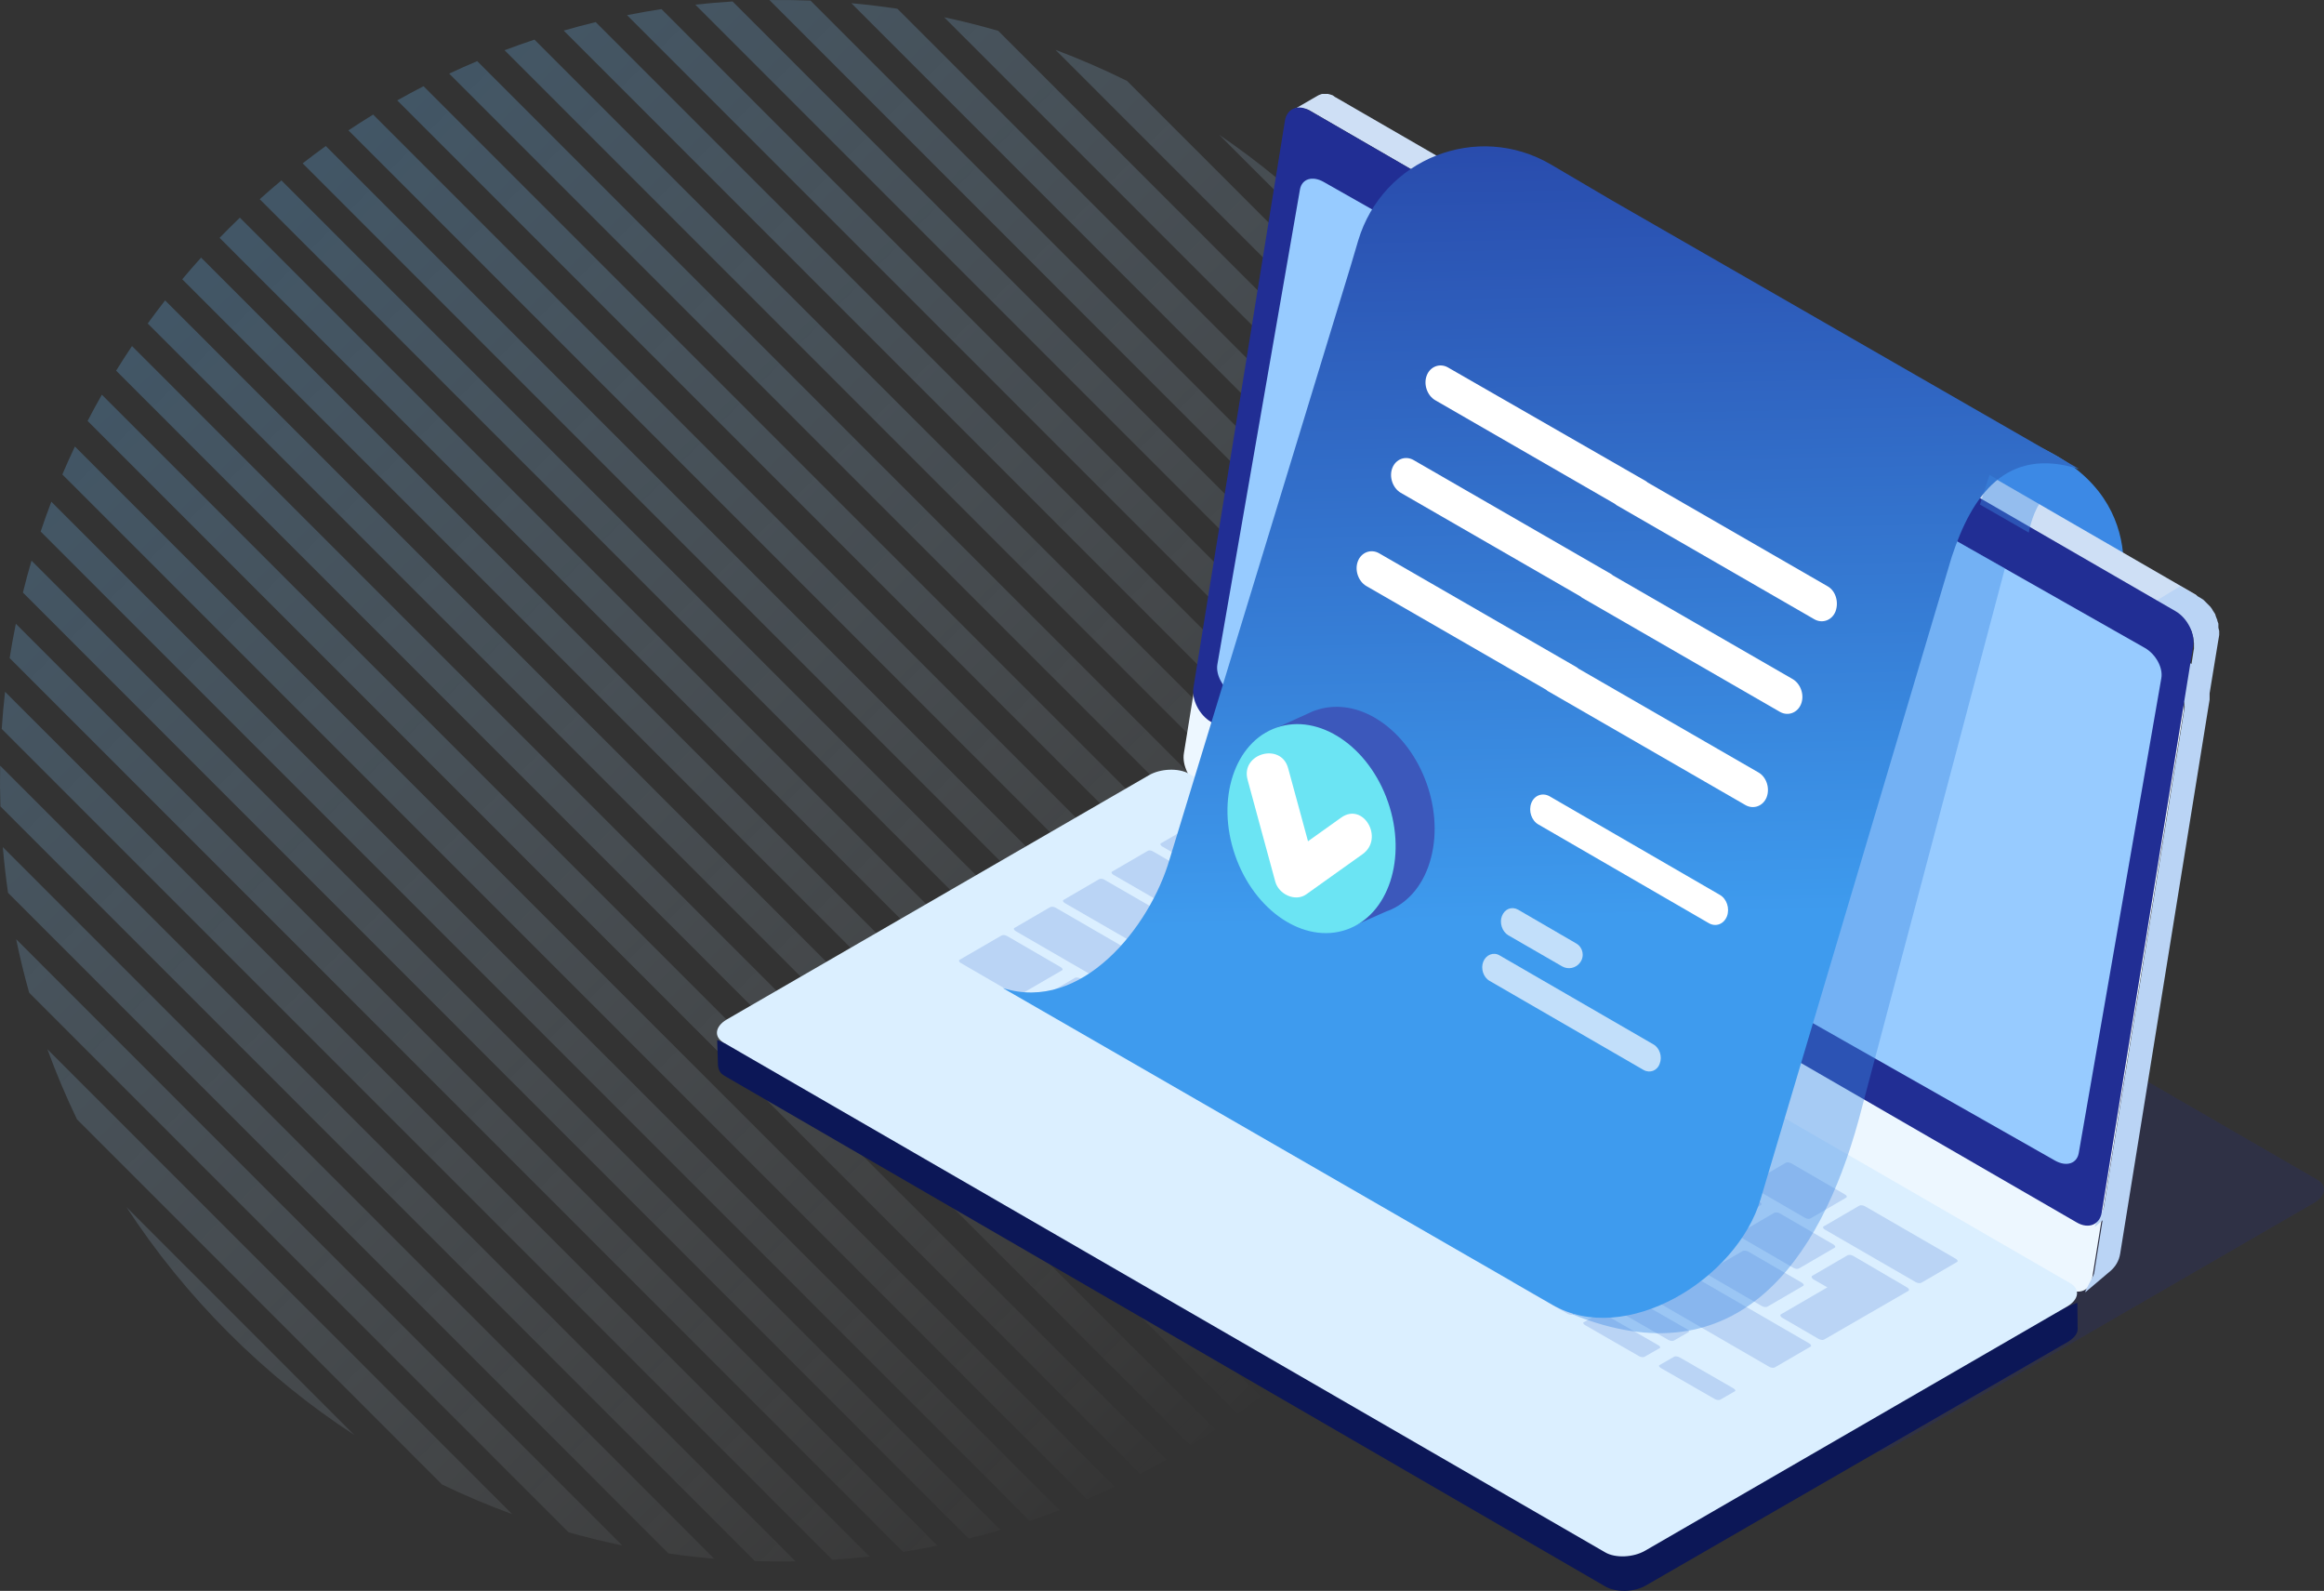 <svg width="396" height="271" viewBox="0 0 396 271" fill="none" xmlns="http://www.w3.org/2000/svg">
<rect x="0" y="0" width="396" height="271" fill="#333333" stroke="none"/>
<g opacity="0.3">
<path d="M21.549 205.628C26.498 213.206 32.3 220.391 38.955 227.045C45.609 233.7 52.794 239.502 60.372 244.451L21.549 205.628Z" fill="url(#paint0_linear)"/>
<path d="M75.327 252.885L13.115 190.673C11.233 186.762 9.554 182.778 8.077 178.736L87.264 257.923C83.222 256.446 79.238 254.767 75.327 252.885Z" fill="url(#paint1_linear)"/>
<path d="M96.891 261.029C99.908 261.877 102.949 262.617 106.009 263.248L2.752 159.991C3.383 163.051 4.123 166.092 4.971 169.109L96.891 261.029Z" fill="url(#paint2_linear)"/>
<path d="M1.369 152.087L113.913 264.631C116.502 265.005 119.1 265.302 121.703 265.522L0.478 144.297C0.698 146.9 0.995 149.498 1.369 152.087Z" fill="url(#paint3_linear)"/>
<path d="M0.071 137.369L128.631 265.929C130.945 266.004 133.261 266.02 135.576 265.975L0.025 130.424C-0.02 132.739 -0.004 135.055 0.071 137.369Z" fill="url(#paint4_linear)"/>
<path d="M0.292 124.17L141.83 265.708C143.943 265.569 146.054 265.379 148.159 265.138L0.862 117.841C0.621 119.946 0.431 122.057 0.292 124.17Z" fill="url(#paint5_linear)"/>
<path d="M1.643 112.101L153.899 264.357C155.852 264.048 157.8 263.695 159.74 263.299L2.701 106.26C2.304 108.2 1.952 110.148 1.643 112.101Z" fill="url(#paint6_linear)"/>
<path d="M3.902 100.94L165.06 262.098C166.879 261.649 168.691 261.16 170.493 260.632L5.368 95.507C4.84 97.309 4.351 99.121 3.902 100.94Z" fill="url(#paint7_linear)"/>
<path d="M6.927 90.545L175.455 259.073C177.157 258.501 178.85 257.894 180.533 257.252L8.748 85.467C8.106 87.15 7.499 88.843 6.927 90.545Z" fill="url(#paint8_linear)"/>
<path d="M10.624 80.822L185.178 255.376C186.775 254.695 188.362 253.982 189.937 253.236L12.764 76.063C12.018 77.638 11.305 79.225 10.624 80.822Z" fill="url(#paint9_linear)"/>
<path d="M14.927 71.704L194.296 251.073C195.797 250.294 197.286 249.483 198.763 248.642L17.358 67.237C16.517 68.714 15.706 70.203 14.927 71.704Z" fill="url(#paint10_linear)"/>
<path d="M19.787 63.145L202.855 246.213C204.267 245.341 205.665 244.439 207.05 243.509L22.491 58.95C21.561 60.335 20.659 61.733 19.787 63.145Z" fill="url(#paint11_linear)"/>
<path d="M25.171 55.108L210.891 240.829C212.217 239.869 213.53 238.881 214.827 237.866L28.134 51.173C27.119 52.47 26.131 53.783 25.171 55.108Z" fill="url(#paint12_linear)"/>
<path d="M31.053 47.571L218.429 234.947C219.672 233.902 220.901 232.831 222.115 231.734L34.266 43.885C33.169 45.099 32.098 46.328 31.053 47.571Z" fill="url(#paint13_linear)"/>
<path d="M37.418 40.516L225.484 228.582C226.007 228.075 226.528 227.563 227.045 227.045C227.68 226.41 228.307 225.77 228.927 225.126L40.874 37.073C40.23 37.693 39.59 38.32 38.955 38.955C38.438 39.472 37.925 39.993 37.418 40.516Z" fill="url(#paint14_linear)"/>
<path d="M44.255 33.933L232.067 221.745C233.16 220.527 234.227 219.294 235.267 218.046L47.954 30.733C46.706 31.773 45.473 32.84 44.255 33.933Z" fill="url(#paint15_linear)"/>
<path d="M51.568 27.826L238.174 214.432C239.185 213.13 240.168 211.813 241.124 210.483L55.517 24.876C54.187 25.832 52.87 26.815 51.568 27.826Z" fill="url(#paint16_linear)"/>
<path d="M59.371 22.209L243.791 206.629C244.717 205.239 245.613 203.836 246.481 202.42L63.58 19.519C62.164 20.387 60.761 21.283 59.371 22.209Z" fill="url(#paint17_linear)"/>
<path d="M67.686 17.103L248.897 198.314C249.733 196.833 250.538 195.338 251.313 193.832L72.168 14.687C70.662 15.462 69.167 16.267 67.686 17.103Z" fill="url(#paint18_linear)"/>
<path d="M76.541 12.539L253.462 189.459C254.202 187.879 254.91 186.287 255.585 184.684L81.316 10.415C79.713 11.09 78.121 11.798 76.541 12.539Z" fill="url(#paint19_linear)"/>
<path d="M85.977 8.555L257.445 180.023C258.082 178.334 258.683 176.636 259.249 174.928L91.072 6.751C89.364 7.317 87.665 7.918 85.977 8.555Z" fill="url(#paint20_linear)"/>
<path d="M96.052 5.21L260.79 169.948C261.312 168.139 261.794 166.321 262.237 164.496L101.504 3.763C99.679 4.206 97.861 4.688 96.052 5.21Z" fill="url(#paint21_linear)"/>
<path d="M106.845 2.583L263.417 159.155C263.806 157.207 264.151 155.252 264.452 153.291L112.709 1.548C110.748 1.849 108.793 2.194 106.845 2.583Z" fill="url(#paint22_linear)"/>
<path d="M118.473 0.791L265.209 147.527C265.44 145.411 265.621 143.292 265.75 141.169L124.831 0.25C122.708 0.379 120.588 0.56 118.473 0.791Z" fill="url(#paint23_linear)"/>
<path d="M131.115 0.013L265.987 134.885C266.02 132.557 265.992 130.228 265.903 127.902L138.098 0.097C135.772 0.008 133.443 -0.02 131.115 0.013Z" fill="url(#paint24_linear)"/>
<path d="M145.067 0.545L265.455 120.933C265.217 118.311 264.902 115.695 264.51 113.089L152.911 1.49C150.305 1.098 147.689 0.783 145.067 0.545Z" fill="url(#paint25_linear)"/>
<path d="M160.881 2.939L263.061 105.119C262.401 102.027 261.63 98.954 260.749 95.907L170.093 5.251C167.045 4.37 163.973 3.599 160.881 2.939Z" fill="url(#paint26_linear)"/>
<path d="M179.854 8.491L257.509 86.146C255.957 82.015 254.192 77.945 252.214 73.953L192.047 13.786C188.055 11.808 183.985 10.043 179.854 8.491Z" fill="url(#paint27_linear)"/>
<path d="M207.739 22.956L243.044 58.261C238.412 51.458 233.079 44.989 227.045 38.955C221.012 32.921 214.542 27.588 207.739 22.956Z" fill="url(#paint28_linear)"/>
</g>
<path d="M312.78 80.707L359.676 107.816C362.388 100.746 366.456 83.235 344.901 75.041L321.196 72.045L312.78 80.707Z" fill="#3C89E5"/>
<path opacity="0.19" d="M315.586 246.78L165.407 159.974C163.677 158.991 163.91 157.212 165.874 156.041L237.831 114.418C239.841 113.247 242.881 113.153 244.657 114.137L394.836 200.943C396.566 201.926 396.332 203.705 394.369 204.876L322.412 246.499C320.401 247.67 317.315 247.81 315.586 246.78Z" fill="#212E94"/>
<path d="M369.074 115.354C371.084 116.524 372.44 119.193 372.066 121.3L356.497 217.751C356.169 219.858 354.252 220.654 352.242 219.484L204.728 134.223C202.717 133.052 201.362 130.383 201.736 128.277L217.305 31.825C217.633 29.718 219.549 28.922 221.56 30.093L369.074 115.354Z" fill="#EDF7FF"/>
<path d="M374.17 101.308L227.966 16.796L227.732 16.655C227.545 16.562 227.358 16.468 227.358 16.421C227.311 16.375 227.264 16.375 227.217 16.328C227.171 16.281 227.124 16.281 227.077 16.234C227.03 16.234 226.984 16.187 226.937 16.187C226.89 16.187 226.843 16.14 226.797 16.14C226.75 16.14 226.703 16.094 226.656 16.094C226.61 16.094 226.563 16.047 226.469 16.047C226.423 16.047 226.376 16.047 226.329 16C226.282 16 226.282 16 226.236 16H226.189H226.142C226.095 16 226.002 16 225.955 16C225.862 16 225.815 16 225.768 16C225.721 16 225.721 16 225.675 16C225.628 16 225.581 16 225.581 16C225.581 16 225.581 16 225.534 16C225.488 16 225.441 16 225.394 16C225.347 16 225.347 16 225.301 16C225.207 16 225.113 16.047 225.02 16.094C225.02 16.094 225.02 16.094 224.973 16.094C224.833 16.14 224.739 16.187 224.646 16.234L220.344 18.716C220.438 18.669 220.578 18.622 220.672 18.575C220.718 18.575 220.765 18.528 220.812 18.528C220.859 18.528 220.905 18.482 220.999 18.482C221.046 18.482 221.139 18.435 221.186 18.435C221.233 18.435 221.233 18.435 221.28 18.435C221.373 18.435 221.467 18.435 221.56 18.435H221.607C221.7 18.435 221.794 18.435 221.934 18.482C222.028 18.482 222.168 18.528 222.261 18.528C222.261 18.528 222.261 18.528 222.308 18.528C222.402 18.575 222.542 18.575 222.635 18.622C222.635 18.622 222.635 18.622 222.682 18.622C222.822 18.669 222.916 18.716 223.056 18.762C223.103 18.809 223.15 18.809 223.197 18.856C223.243 18.856 223.29 18.903 223.29 18.903L224.085 19.371L370.43 104.117C370.617 104.211 370.804 104.211 370.991 104.117L374.217 102.244C374.544 102.057 374.544 101.542 374.17 101.308Z" fill="#CEDFF5"/>
<path d="M378.004 106.879C378.004 106.833 378.004 106.786 378.004 106.692C378.004 106.645 378.004 106.598 378.004 106.598C378.004 106.552 378.004 106.505 378.004 106.458C378.004 106.411 378.004 106.411 378.004 106.364C378.004 106.364 378.004 106.364 378.004 106.317V106.271C378.004 106.224 378.004 106.177 377.957 106.13C377.957 106.083 377.957 106.037 377.911 105.99C377.911 105.943 377.864 105.896 377.864 105.849C377.864 105.802 377.817 105.756 377.817 105.709V105.662C377.817 105.662 377.817 105.662 377.817 105.615C377.817 105.568 377.817 105.568 377.77 105.522C377.77 105.475 377.723 105.428 377.723 105.381C377.723 105.334 377.677 105.287 377.677 105.287C377.677 105.241 377.63 105.194 377.63 105.147C377.63 105.1 377.583 105.053 377.583 105.007C377.583 105.007 377.583 104.96 377.536 104.96C377.536 104.96 377.536 104.96 377.536 104.913V104.866C377.536 104.819 377.49 104.772 377.49 104.726C377.49 104.679 377.443 104.632 377.443 104.585C377.396 104.538 377.396 104.491 377.349 104.445C377.303 104.398 377.303 104.351 377.256 104.304C377.256 104.257 377.209 104.257 377.209 104.211C377.209 104.211 377.209 104.164 377.162 104.164C377.116 104.07 377.069 104.023 377.022 103.93C377.022 103.883 376.975 103.883 376.975 103.836C376.929 103.742 376.835 103.649 376.788 103.555C376.788 103.555 376.788 103.508 376.742 103.508C376.742 103.508 376.742 103.508 376.695 103.461C376.695 103.415 376.648 103.415 376.648 103.368C376.601 103.321 376.555 103.274 376.508 103.227L376.461 103.18C376.461 103.18 376.461 103.18 376.414 103.134L376.368 103.087C376.321 103.04 376.274 102.993 376.227 102.946C376.181 102.9 376.181 102.9 376.134 102.853C376.087 102.806 376.04 102.759 375.994 102.712C375.947 102.665 375.9 102.619 375.853 102.572C375.807 102.525 375.76 102.478 375.713 102.431C375.666 102.385 375.62 102.338 375.573 102.291C375.526 102.244 375.479 102.244 375.479 102.197C375.432 102.15 375.386 102.104 375.339 102.104C375.339 102.104 375.292 102.104 375.292 102.057C375.245 102.057 375.245 102.01 375.199 102.01C375.152 101.963 375.105 101.963 375.058 101.916L371.505 99.856L367.11 102.525C367.11 102.525 370.85 104.491 370.944 104.538C370.991 104.585 371.037 104.585 371.084 104.632C371.131 104.679 371.178 104.679 371.225 104.726C371.271 104.772 371.318 104.819 371.365 104.819L371.412 104.866C371.505 104.913 371.552 105.007 371.645 105.053C371.739 105.1 371.786 105.194 371.879 105.241C371.879 105.241 371.879 105.241 371.926 105.287C371.973 105.334 372.066 105.428 372.113 105.522C372.113 105.522 372.113 105.522 372.16 105.568C372.206 105.662 372.3 105.709 372.347 105.802C372.347 105.802 372.347 105.849 372.393 105.849C372.44 105.943 372.534 105.99 372.58 106.083C372.627 106.13 372.627 106.177 372.674 106.224C372.721 106.271 372.721 106.317 372.767 106.364C372.814 106.411 372.861 106.505 372.861 106.552C372.908 106.598 372.908 106.645 372.954 106.645C372.954 106.692 373.001 106.692 373.001 106.739C373.048 106.786 373.048 106.879 373.095 106.926C373.095 106.926 373.095 106.973 373.141 106.973C373.188 107.067 373.235 107.16 373.282 107.254C373.328 107.348 373.375 107.441 373.422 107.535C373.422 107.535 373.422 107.535 373.422 107.582C373.469 107.675 373.516 107.769 373.516 107.863V107.909C373.562 108.003 373.562 108.097 373.609 108.19V108.237C373.656 108.331 373.656 108.424 373.703 108.518V108.565C373.703 108.659 373.749 108.752 373.749 108.846V108.893C373.749 108.986 373.796 109.08 373.796 109.174V109.22C373.796 109.314 373.796 109.408 373.843 109.501C373.843 109.548 373.843 109.595 373.843 109.642C373.843 109.689 373.843 109.735 373.843 109.782C373.843 109.829 373.843 109.876 373.843 109.97C373.843 110.016 373.843 110.063 373.843 110.157C373.843 110.204 373.843 110.297 373.843 110.344C373.843 110.391 373.843 110.438 373.843 110.485C373.843 110.485 373.843 110.578 373.796 110.719L373.422 113.107C373.188 112.966 372.721 112.685 372.721 112.685L368.279 115.073C368.279 115.073 369.354 115.682 369.401 115.728C369.448 115.775 369.495 115.775 369.541 115.822C369.588 115.869 369.635 115.869 369.682 115.916C369.728 115.963 369.775 116.009 369.822 116.009L369.869 116.056C369.962 116.103 370.009 116.197 370.102 116.244C370.196 116.29 370.243 116.384 370.336 116.431C370.336 116.431 370.336 116.431 370.383 116.478C370.43 116.524 370.523 116.618 370.57 116.712C370.57 116.712 370.57 116.712 370.617 116.759C370.663 116.852 370.757 116.899 370.804 116.993C370.804 116.993 370.804 117.039 370.85 117.039C370.897 117.133 370.991 117.18 371.037 117.274C371.084 117.32 371.084 117.367 371.131 117.414C371.178 117.461 371.178 117.508 371.225 117.555C371.271 117.601 371.318 117.695 371.318 117.742C371.365 117.789 371.365 117.835 371.412 117.835C371.412 117.882 371.458 117.882 371.458 117.929C371.505 117.976 371.505 118.07 371.552 118.116C371.552 118.116 371.552 118.163 371.599 118.163C371.645 118.257 371.692 118.35 371.739 118.444C371.786 118.538 371.832 118.631 371.879 118.725C371.879 118.725 371.879 118.725 371.879 118.772C371.926 118.865 371.973 118.959 371.973 119.053V119.1C372.019 119.193 372.019 119.287 372.066 119.381V119.427C372.113 119.521 372.113 119.615 372.16 119.708V119.755C372.16 119.849 372.206 119.942 372.206 120.036V120.083C372.206 120.176 372.253 120.27 372.253 120.364V120.411C372.253 120.457 372.253 120.504 372.253 120.504L358.46 205.812C358.367 206.28 356.637 209.136 357.011 208.949L358.273 207.872L356.824 216.955C356.73 217.424 355 220.28 355.374 220.092L359.582 216.534C360.471 215.785 361.079 214.755 361.266 213.584L376.321 120.317C376.414 119.849 376.508 119.193 376.508 119.193C376.508 119.146 376.508 119.1 376.508 119.053C376.508 119.006 376.508 118.959 376.508 118.912V118.865C376.508 118.819 376.508 118.772 376.508 118.678C376.508 118.631 376.508 118.585 376.508 118.538C376.508 118.491 376.508 118.444 376.508 118.397C376.508 118.35 376.508 118.304 376.508 118.21C376.508 118.163 376.508 118.163 376.508 118.116L377.957 109.267C378.051 108.799 378.144 108.144 378.144 108.144C378.144 108.097 378.144 108.05 378.144 108.003C378.144 107.956 378.144 107.909 378.144 107.863V107.816C378.144 107.769 378.144 107.722 378.144 107.628C378.144 107.582 378.144 107.535 378.144 107.488C378.004 106.973 378.004 106.926 378.004 106.879Z" fill="#BAD4F5"/>
<path d="M370.71 104.117C372.721 105.287 374.077 107.956 373.703 110.063L358.133 206.514C357.806 208.621 355.889 209.417 353.878 208.247L206.365 122.986C204.354 121.815 202.998 119.146 203.372 117.039L218.942 20.588C219.269 18.481 221.186 17.685 223.197 18.856L370.71 104.117Z" fill="#212E94"/>
<path d="M365.427 110.344C367.344 111.421 368.606 113.762 368.279 115.541L354.206 196.448C353.878 198.227 352.102 198.789 350.185 197.712L210.292 118.35C208.375 117.274 207.113 114.932 207.44 113.153L221.513 32.247C221.841 30.468 223.617 29.906 225.534 30.983L365.427 110.344Z" fill="#97CBFF"/>
<path d="M354.019 226.413L353.972 221.918L348.221 224.166L347.005 221.31L202.671 137.875C200.941 136.891 197.574 136.985 195.564 138.156L133.145 174.067V173.084L123.56 177.719L122.204 177.157L122.345 181.559C122.485 182.495 122.859 182.916 123.42 183.244L273.599 270.284C275.329 271.268 278.415 271.268 280.425 270.097L352.382 228.567C353.458 227.911 354.019 227.162 354.019 226.413Z" fill="#0C1757"/>
<path d="M273.505 264.432L123.327 177.626C121.597 176.643 121.83 174.864 123.794 173.693L195.751 132.069C197.761 130.899 200.801 130.805 202.577 131.788L352.756 218.594C354.486 219.578 354.252 221.357 352.289 222.527L280.332 264.151C278.321 265.322 275.235 265.462 273.505 264.432Z" fill="#DBEFFF"/>
<path d="M208.141 149.58C207.907 149.72 207.487 149.674 207.159 149.486L198.042 144.196C197.715 144.008 197.621 143.727 197.855 143.634L203.886 140.122C204.12 139.982 204.541 140.029 204.868 140.216L213.986 145.507C214.313 145.694 214.406 145.975 214.173 146.068L208.141 149.58Z" fill="#BAD4F5"/>
<path d="M218.755 165.312C218.521 165.452 218.1 165.406 217.773 165.218L208.656 159.928C208.328 159.74 208.235 159.459 208.469 159.366L214.5 155.854C214.734 155.714 215.155 155.76 215.482 155.948L224.599 161.239C224.927 161.426 225.02 161.707 224.786 161.8L218.755 165.312Z" fill="#BAD4F5"/>
<path d="M213.378 171.82C213.144 171.96 212.723 171.914 212.396 171.726L203.279 166.435C202.951 166.248 202.858 165.967 203.092 165.874L209.123 162.362C209.357 162.222 209.778 162.315 210.105 162.503L219.222 167.793C219.55 167.981 219.643 168.261 219.409 168.355L213.378 171.82Z" fill="#BAD4F5"/>
<path d="M198.93 173.084C198.697 173.225 198.276 173.178 197.948 172.991L188.831 167.7C188.504 167.512 188.41 167.232 188.644 167.138L194.676 163.626C194.909 163.486 195.33 163.533 195.657 163.72L204.775 169.011C205.102 169.198 205.196 169.479 204.962 169.573L198.93 173.084Z" fill="#BAD4F5"/>
<path d="M173.823 169.432C173.589 169.573 173.168 169.526 172.841 169.338L163.723 164.048C163.396 163.86 163.303 163.579 163.536 163.486L170.643 159.366C170.877 159.225 171.298 159.272 171.625 159.459L180.742 164.75C181.07 164.937 181.163 165.218 180.929 165.312L173.823 169.432Z" fill="#BAD4F5"/>
<path d="M189.532 178.515C189.299 178.656 188.784 178.562 188.364 178.281L176.441 171.399C176.02 171.164 175.833 170.837 176.067 170.696L183.174 166.576C183.407 166.436 183.922 166.529 184.343 166.81L196.265 173.693C196.686 173.927 196.873 174.255 196.639 174.395L189.532 178.515Z" fill="#BAD4F5"/>
<path d="M268.035 223.932C267.848 224.025 267.427 223.979 267.1 223.791L257.983 218.547C257.655 218.36 257.515 218.126 257.702 218.032L260.32 216.534C260.507 216.44 260.928 216.487 261.256 216.675L270.373 221.919C270.7 222.106 270.84 222.34 270.653 222.434L268.035 223.932Z" fill="#BAD4F5"/>
<path d="M280.191 231.142C280.004 231.236 279.584 231.189 279.256 231.002L270.139 225.758C269.812 225.57 269.672 225.336 269.859 225.243L272.477 223.744C272.664 223.651 273.085 223.698 273.412 223.885L282.529 229.129C282.857 229.316 282.997 229.55 282.81 229.644L280.191 231.142Z" fill="#BAD4F5"/>
<path d="M293.096 238.446C292.909 238.54 292.488 238.493 292.161 238.306L283.044 233.062C282.716 232.875 282.576 232.641 282.763 232.547L285.288 231.095C285.475 231.002 285.896 231.049 286.223 231.236L295.34 236.48C295.668 236.667 295.808 236.901 295.621 236.995L293.096 238.446Z" fill="#BAD4F5"/>
<path d="M285.194 228.38C285.007 228.474 284.587 228.427 284.259 228.239L275.142 222.995C274.815 222.808 274.674 222.574 274.861 222.48L277.386 221.029C277.573 220.935 277.994 220.982 278.321 221.169L287.439 226.413C287.766 226.601 287.906 226.835 287.719 226.928L285.194 228.38Z" fill="#BAD4F5"/>
<path d="M252.278 214.755C252.045 214.895 251.624 214.848 251.297 214.614L191.964 180.341C191.636 180.154 191.543 179.873 191.777 179.78L198.884 175.659C199.117 175.519 199.538 175.613 199.865 175.753L259.152 210.073C259.479 210.26 259.572 210.541 259.339 210.635L252.278 214.755Z" fill="#BAD4F5"/>
<path d="M187.943 176.268C187.943 176.268 187.896 176.268 187.849 176.221L180.883 172.195C180.836 172.195 180.836 172.148 180.836 172.148L181.257 171.914C181.257 171.914 181.303 171.914 181.35 171.961L188.317 175.987C188.363 175.987 188.363 176.034 188.363 176.034L187.943 176.268Z" fill="#BAD4F5"/>
<path d="M170.035 165.172H169.989L167.043 163.439V163.392L167.464 163.158H167.511L170.456 164.891V164.937L170.035 165.172Z" fill="#BAD4F5"/>
<path d="M211.414 180.294C211.18 180.435 210.759 180.388 210.432 180.201L201.315 174.91C200.988 174.723 200.894 174.442 201.128 174.348L207.159 170.837C207.393 170.696 207.814 170.743 208.141 170.93L217.259 176.221C217.586 176.408 217.679 176.689 217.446 176.783L211.414 180.294Z" fill="#BAD4F5"/>
<path d="M223.991 187.552C223.757 187.692 223.337 187.646 223.009 187.458L213.892 182.168C213.565 181.98 213.471 181.699 213.705 181.606L219.736 178.094C219.97 177.954 220.391 178 220.718 178.188L229.836 183.479C230.163 183.666 230.257 183.947 230.023 184.04L223.991 187.552Z" fill="#BAD4F5"/>
<path d="M236.522 194.809C236.288 194.949 235.867 194.903 235.54 194.715L226.423 189.425C226.095 189.237 226.002 188.956 226.236 188.863L232.267 185.351C232.501 185.211 232.922 185.258 233.249 185.445L242.366 190.736C242.694 190.923 242.787 191.204 242.553 191.297L236.522 194.809Z" fill="#BAD4F5"/>
<path d="M249.099 202.066C248.865 202.207 248.445 202.16 248.117 201.973L239 196.682C238.673 196.495 238.579 196.214 238.813 196.12L244.844 192.609C245.078 192.468 245.499 192.515 245.826 192.702L254.944 197.993C255.271 198.18 255.364 198.461 255.131 198.555L249.099 202.066Z" fill="#BAD4F5"/>
<path d="M261.629 209.323C261.396 209.464 260.975 209.417 260.648 209.183L251.53 203.939C251.203 203.752 251.109 203.471 251.343 203.377L257.375 199.866C257.609 199.725 258.029 199.772 258.357 199.959L267.474 205.203C267.801 205.39 267.895 205.671 267.661 205.765L261.629 209.323Z" fill="#BAD4F5"/>
<path d="M274.207 216.581C273.973 216.721 273.552 216.674 273.225 216.487L264.108 211.243C263.78 211.056 263.687 210.775 263.921 210.681L269.952 207.17C270.186 207.029 270.607 207.076 270.934 207.263L280.051 212.507C280.379 212.695 280.472 212.976 280.238 213.069L274.207 216.581Z" fill="#BAD4F5"/>
<path d="M302.447 232.921C302.213 233.062 301.793 233.015 301.465 232.828L276.638 218.454C276.311 218.266 276.217 217.985 276.451 217.892L282.482 214.38C282.716 214.24 283.137 214.287 283.464 214.474L308.292 228.848C308.619 229.035 308.712 229.316 308.479 229.41L302.447 232.921Z" fill="#BAD4F5"/>
<path d="M225.861 179.077C225.628 179.218 225.207 179.171 224.88 178.984L215.762 173.693C215.435 173.506 215.341 173.272 215.575 173.131L221.607 169.62C221.841 169.479 222.261 169.526 222.589 169.713L231.706 175.004C232.033 175.191 232.127 175.472 231.893 175.566L225.861 179.077Z" fill="#BAD4F5"/>
<path d="M238.439 186.288C238.205 186.428 237.784 186.381 237.457 186.194L228.34 180.903C228.012 180.716 227.919 180.482 228.153 180.341L234.184 176.83C234.418 176.689 234.839 176.736 235.166 176.923L244.283 182.214C244.611 182.401 244.704 182.682 244.47 182.776L238.439 186.288Z" fill="#BAD4F5"/>
<path d="M250.969 193.545C250.736 193.685 250.315 193.639 249.987 193.451L240.87 188.161C240.543 187.973 240.449 187.692 240.683 187.599L246.715 184.087C246.948 183.947 247.369 184.04 247.696 184.228L256.814 189.518C257.141 189.706 257.235 189.987 257.001 190.08L250.969 193.545Z" fill="#BAD4F5"/>
<path d="M263.547 200.802C263.313 200.942 262.892 200.896 262.565 200.708L253.447 195.464C253.12 195.277 253.027 194.996 253.26 194.903L259.292 191.391C259.526 191.251 259.946 191.297 260.274 191.531L269.391 196.775C269.718 196.963 269.812 197.244 269.578 197.337L263.547 200.802Z" fill="#BAD4F5"/>
<path d="M276.077 208.059C275.843 208.2 275.422 208.153 275.095 207.966L265.978 202.675C265.651 202.488 265.557 202.253 265.791 202.113L271.822 198.601C272.056 198.461 272.477 198.508 272.804 198.695L281.921 203.986C282.249 204.173 282.342 204.454 282.108 204.548L276.077 208.059Z" fill="#BAD4F5"/>
<path d="M288.654 215.317C288.421 215.457 288 215.41 287.672 215.223L278.555 209.979C278.228 209.792 278.134 209.511 278.368 209.417L284.4 205.906C284.633 205.765 285.054 205.812 285.381 206.046L294.499 211.29C294.826 211.477 294.92 211.758 294.686 211.852L288.654 215.317Z" fill="#BAD4F5"/>
<path d="M301.185 222.574C300.951 222.714 300.53 222.668 300.203 222.48L291.086 217.19C290.758 217.002 290.665 216.768 290.899 216.628L296.93 213.116C297.164 212.976 297.585 213.022 297.912 213.21L307.029 218.501C307.357 218.688 307.45 218.969 307.216 219.062L301.185 222.574Z" fill="#BAD4F5"/>
<path d="M231.238 172.522C231.005 172.663 230.584 172.616 230.257 172.428L221.139 167.138C220.812 166.95 220.718 166.716 220.952 166.576L226.984 163.064C227.217 162.924 227.638 162.971 227.965 163.158L237.083 168.449C237.41 168.636 237.504 168.917 237.27 169.011L231.238 172.522Z" fill="#BAD4F5"/>
<path d="M243.769 179.78C243.535 179.92 243.114 179.873 242.787 179.686L233.67 174.395C233.342 174.208 233.249 173.927 233.483 173.833L239.514 170.322C239.748 170.181 240.169 170.228 240.496 170.462L249.613 175.753C249.941 175.94 250.034 176.221 249.8 176.315L243.769 179.78Z" fill="#BAD4F5"/>
<path d="M256.346 187.037C256.112 187.177 255.692 187.13 255.364 186.943L246.247 181.652C245.92 181.465 245.826 181.231 246.06 181.09L252.091 177.579C252.325 177.438 252.746 177.485 253.073 177.672L262.191 182.963C262.518 183.15 262.611 183.431 262.378 183.525L256.346 187.037Z" fill="#BAD4F5"/>
<path d="M268.877 194.294C268.643 194.434 268.222 194.388 267.895 194.2L258.777 188.91C258.45 188.722 258.357 188.441 258.59 188.348L264.622 184.836C264.856 184.696 265.276 184.742 265.604 184.977L274.721 190.267C275.048 190.455 275.142 190.736 274.908 190.829L268.877 194.294Z" fill="#BAD4F5"/>
<path d="M281.454 201.551C281.22 201.692 280.799 201.645 280.472 201.458L271.355 196.167C271.027 195.98 270.934 195.699 271.168 195.605L277.199 192.093C277.433 191.953 277.854 192 278.181 192.187L287.298 197.478C287.626 197.665 287.719 197.899 287.485 198.04L281.454 201.551Z" fill="#BAD4F5"/>
<path d="M293.984 208.808C293.751 208.949 293.33 208.902 293.003 208.715L283.885 203.424C283.558 203.237 283.464 202.956 283.698 202.862L289.73 199.351C289.963 199.21 290.384 199.257 290.711 199.444L299.829 204.735C300.156 204.922 300.25 205.203 300.016 205.297L293.984 208.808Z" fill="#BAD4F5"/>
<path d="M306.562 216.066C306.328 216.206 305.907 216.16 305.58 215.972L296.462 210.681C296.135 210.494 296.042 210.213 296.275 210.12L302.307 206.608C302.541 206.468 302.961 206.514 303.289 206.702L312.406 211.992C312.733 212.18 312.827 212.461 312.593 212.554L306.562 216.066Z" fill="#BAD4F5"/>
<path d="M206.177 158.055C205.944 158.195 205.523 158.148 205.195 157.961L189.719 149.018C189.392 148.831 189.299 148.55 189.532 148.456L195.564 144.945C195.798 144.804 196.218 144.851 196.546 145.085L212.022 154.028C212.349 154.215 212.443 154.496 212.209 154.59L206.177 158.055Z" fill="#BAD4F5"/>
<path d="M327.415 218.5C327.181 218.641 326.76 218.594 326.433 218.407L310.957 209.464C310.629 209.277 310.536 208.996 310.77 208.902L316.801 205.391C317.035 205.25 317.456 205.297 317.783 205.484L333.259 214.427C333.586 214.614 333.68 214.895 333.446 214.989L327.415 218.5Z" fill="#BAD4F5"/>
<path d="M200.847 164.563C200.614 164.703 200.193 164.656 199.865 164.469L181.444 153.841C181.116 153.653 181.023 153.372 181.257 153.279L187.288 149.767C187.522 149.627 187.943 149.674 188.27 149.908L206.692 160.536C207.019 160.723 207.113 161.004 206.879 161.098L200.847 164.563Z" fill="#BAD4F5"/>
<path d="M186.353 165.827C186.119 165.967 185.698 165.921 185.371 165.733L173.074 158.617C172.747 158.429 172.654 158.148 172.887 158.055L178.919 154.543C179.153 154.403 179.573 154.449 179.901 154.637L192.197 161.754C192.525 161.941 192.618 162.222 192.384 162.315L186.353 165.827Z" fill="#BAD4F5"/>
<path d="M220.718 156.837C220.485 156.978 220.064 156.931 219.736 156.744L210.619 151.5C210.292 151.312 210.198 151.031 210.432 150.938L216.464 147.426C216.697 147.286 217.118 147.333 217.445 147.52L226.563 152.764C226.89 152.951 226.984 153.232 226.75 153.326L220.718 156.837Z" fill="#BAD4F5"/>
<path d="M233.202 164.048C232.968 164.188 232.548 164.141 232.22 163.954L223.103 158.663C222.776 158.476 222.682 158.195 222.916 158.101L228.947 154.59C229.181 154.449 229.602 154.496 229.929 154.683L239.047 159.974C239.374 160.161 239.467 160.442 239.234 160.536L233.202 164.048Z" fill="#BAD4F5"/>
<path d="M245.733 171.305C245.499 171.446 245.078 171.399 244.751 171.211L235.633 165.921C235.306 165.733 235.213 165.453 235.446 165.359L241.478 161.847C241.712 161.707 242.132 161.754 242.46 161.941L251.577 167.232C251.904 167.419 251.998 167.653 251.764 167.794L245.733 171.305Z" fill="#BAD4F5"/>
<path d="M258.31 178.562C258.076 178.702 257.655 178.656 257.328 178.468L248.211 173.224C247.883 173.037 247.79 172.756 248.024 172.663L254.055 169.151C254.289 169.011 254.71 169.057 255.037 169.245L264.154 174.489C264.482 174.676 264.575 174.957 264.341 175.05L258.31 178.562Z" fill="#BAD4F5"/>
<path d="M270.84 185.82C270.607 185.96 270.186 185.913 269.859 185.726L260.741 180.482C260.414 180.295 260.32 180.014 260.554 179.92L266.586 176.409C266.819 176.268 267.24 176.315 267.568 176.502L276.685 181.746C277.012 181.933 277.106 182.168 276.872 182.308L270.84 185.82Z" fill="#BAD4F5"/>
<path d="M283.418 193.077C283.184 193.217 282.763 193.17 282.436 192.983L273.318 187.692C272.991 187.505 272.898 187.271 273.131 187.13L279.163 183.619C279.397 183.478 279.817 183.525 280.145 183.712L289.262 189.003C289.589 189.19 289.683 189.471 289.449 189.565L283.418 193.077Z" fill="#BAD4F5"/>
<path d="M295.995 200.334C295.761 200.474 295.34 200.428 295.013 200.24L285.896 194.95C285.568 194.762 285.475 194.481 285.709 194.388L291.74 190.876C291.974 190.736 292.395 190.782 292.722 190.97L301.839 196.261C302.167 196.448 302.26 196.729 302.026 196.822L295.995 200.334Z" fill="#BAD4F5"/>
<path d="M308.525 207.544C308.292 207.685 307.871 207.638 307.544 207.45L298.426 202.16C298.099 201.972 298.005 201.738 298.239 201.598L304.271 198.086C304.504 197.946 304.925 197.993 305.253 198.18L314.37 203.471C314.697 203.658 314.791 203.892 314.557 204.033L308.525 207.544Z" fill="#BAD4F5"/>
<path d="M315.819 213.959C315.679 213.865 315.492 213.818 315.305 213.771C315.118 213.771 314.978 213.772 314.837 213.818L308.806 217.33C308.712 217.377 308.666 217.47 308.712 217.611C308.759 217.704 308.853 217.845 308.993 217.939L311.377 219.296L303.476 223.885C303.382 223.932 303.335 224.025 303.382 224.166C303.429 224.259 303.523 224.4 303.71 224.493L309.835 228.052C309.975 228.145 310.162 228.192 310.349 228.239C310.536 228.286 310.723 228.239 310.816 228.192L325.17 219.905C325.264 219.858 325.311 219.765 325.264 219.624C325.217 219.53 325.124 219.39 324.937 219.296L315.819 213.959Z" fill="#BAD4F5"/>
<path d="M184.763 162.924C184.763 162.924 184.717 162.924 184.67 162.877L177.703 158.851C177.657 158.851 177.657 158.804 177.657 158.804L178.077 158.57C178.077 158.57 178.124 158.57 178.171 158.616L185.137 162.643C185.184 162.643 185.184 162.69 185.184 162.69L184.763 162.924Z" fill="#BAD4F5"/>
<path opacity="0.4" d="M332.604 91.709L341.628 96.813L316.708 190.782C310.115 214.801 295.901 235.169 268.035 223.932L265.464 216.019L332.604 91.709Z" fill="#3C89E5"/>
<path d="M274.721 34.167L264.295 28.033C251.717 20.635 235.587 27.05 231.425 41.002L230.163 45.263L199.304 146.35C195.938 157.961 184.249 172.569 170.877 168.309L264.482 222.246C276.872 229.504 295.948 218.033 300.016 204.22L329.893 103.836L332.558 94.893C336.018 84.359 341.862 75.978 354.299 79.911L274.721 34.167Z" fill="url(#paint29_linear)"/>
<path d="M291.179 157.259L262.144 140.45C260.975 139.794 260.414 138.156 260.928 136.798C261.443 135.487 262.799 134.972 264.014 135.627L293.049 152.436C294.218 153.092 294.779 154.73 294.265 156.088C293.751 157.399 292.395 157.961 291.179 157.259Z" fill="white"/>
<path d="M243.816 146.209C246.153 137.454 241.899 126.778 234.371 122.33C230.911 120.27 227.311 119.943 224.272 120.973H224.225C223.804 121.113 223.384 121.3 223.009 121.488L215.669 124.812L219.175 124.578C218.007 126.076 217.071 127.902 216.464 130.103C214.126 138.858 218.381 149.533 225.908 153.981C227.451 154.871 229.041 155.48 230.537 155.714L231.051 157.54L236.148 155.292C236.428 155.199 236.709 155.058 236.989 154.965L237.083 154.918C240.216 153.466 242.694 150.47 243.816 146.209Z" fill="#3C58BB"/>
<path d="M229.417 158.369C236.618 155.88 239.798 146.154 236.52 136.645C233.243 127.137 224.748 121.446 217.547 123.935C210.346 126.424 207.166 136.15 210.444 145.659C213.721 155.168 222.216 160.858 229.417 158.369Z" fill="#6BE4F3"/>
<path d="M212.583 132.818C214.173 138.624 215.716 144.43 217.305 150.189C217.866 152.296 220.672 153.7 222.589 152.343C225.768 150.048 228.994 147.801 232.174 145.507C235.914 142.838 232.314 136.564 228.527 139.279C225.347 141.574 222.121 143.821 218.942 146.115C220.718 146.818 222.495 147.567 224.225 148.269C222.635 142.463 221.092 136.658 219.503 130.899C218.334 126.404 211.367 128.323 212.583 132.818Z" fill="white"/>
<path opacity="0.4" d="M345.696 90.726C345.696 90.726 346.21 87.776 347.519 85.81L339.01 80.894L337.374 85.95L345.696 90.726Z" fill="#3C89E5"/>
<path opacity="0.68" d="M280.051 182.261L253.821 167.091C252.746 166.482 252.278 164.984 252.746 163.814C253.213 162.643 254.476 162.128 255.504 162.737L281.734 177.907C282.81 178.515 283.277 180.014 282.81 181.184C282.389 182.402 281.126 182.87 280.051 182.261Z" fill="white"/>
<path opacity="0.68" d="M269.251 163.954C270.046 162.877 269.718 161.379 268.596 160.723L258.684 154.964C257.609 154.356 256.393 154.824 255.925 156.041C255.458 157.212 255.972 158.71 257.001 159.319L266.165 164.61C267.193 165.218 268.549 164.937 269.251 163.954Z" fill="white"/>
<path d="M299.616 131.573L268.976 113.906C268.868 113.852 268.813 113.743 268.705 113.689L234.968 94.233C233.61 93.474 231.98 94.07 231.383 95.588C230.785 97.105 231.437 99.002 232.795 99.815L263.435 117.483C263.544 117.537 263.598 117.645 263.707 117.699L297.443 137.155C298.801 137.914 300.431 137.318 301.029 135.801C301.626 134.229 300.975 132.332 299.616 131.573Z" fill="white"/>
<path d="M305.485 115.693L274.845 98.026C274.737 97.971 274.682 97.863 274.574 97.809L240.837 78.353C239.479 77.594 237.849 78.19 237.252 79.708C236.654 81.225 237.306 83.122 238.664 83.935L269.304 101.602C269.413 101.657 269.467 101.765 269.576 101.819L303.312 121.275C304.671 122.034 306.3 121.438 306.898 119.92C307.496 118.403 306.844 116.506 305.485 115.693Z" fill="white"/>
<path d="M311.409 99.867L280.769 82.2C280.66 82.145 280.606 82.037 280.497 81.983L246.706 62.581C245.348 61.822 243.718 62.419 243.121 63.936C242.523 65.453 243.175 67.35 244.533 68.163L275.173 85.831C275.282 85.885 275.336 85.993 275.445 86.047L309.181 105.504C310.54 106.262 312.169 105.666 312.767 104.149C313.365 102.523 312.767 100.626 311.409 99.867Z" fill="white"/>
<defs>
<linearGradient id="paint0_linear" x1="39.827" y1="38.568" x2="229.155" y2="227.896" gradientUnits="userSpaceOnUse">
<stop stop-color="#64A9DF"/>
<stop offset="1" stop-color="white" stop-opacity="0"/>
</linearGradient>
<linearGradient id="paint1_linear" x1="39.827" y1="38.568" x2="229.155" y2="227.896" gradientUnits="userSpaceOnUse">
<stop stop-color="#64A9DF"/>
<stop offset="1" stop-color="white" stop-opacity="0"/>
</linearGradient>
<linearGradient id="paint2_linear" x1="39.827" y1="38.568" x2="229.155" y2="227.896" gradientUnits="userSpaceOnUse">
<stop stop-color="#64A9DF"/>
<stop offset="1" stop-color="white" stop-opacity="0"/>
</linearGradient>
<linearGradient id="paint3_linear" x1="39.827" y1="38.568" x2="229.155" y2="227.896" gradientUnits="userSpaceOnUse">
<stop stop-color="#64A9DF"/>
<stop offset="1" stop-color="white" stop-opacity="0"/>
</linearGradient>
<linearGradient id="paint4_linear" x1="39.827" y1="38.568" x2="229.155" y2="227.896" gradientUnits="userSpaceOnUse">
<stop stop-color="#64A9DF"/>
<stop offset="1" stop-color="white" stop-opacity="0"/>
</linearGradient>
<linearGradient id="paint5_linear" x1="39.827" y1="38.568" x2="229.155" y2="227.896" gradientUnits="userSpaceOnUse">
<stop stop-color="#64A9DF"/>
<stop offset="1" stop-color="white" stop-opacity="0"/>
</linearGradient>
<linearGradient id="paint6_linear" x1="39.827" y1="38.568" x2="229.155" y2="227.896" gradientUnits="userSpaceOnUse">
<stop stop-color="#64A9DF"/>
<stop offset="1" stop-color="white" stop-opacity="0"/>
</linearGradient>
<linearGradient id="paint7_linear" x1="39.827" y1="38.568" x2="229.155" y2="227.896" gradientUnits="userSpaceOnUse">
<stop stop-color="#64A9DF"/>
<stop offset="1" stop-color="white" stop-opacity="0"/>
</linearGradient>
<linearGradient id="paint8_linear" x1="39.827" y1="38.568" x2="229.155" y2="227.896" gradientUnits="userSpaceOnUse">
<stop stop-color="#64A9DF"/>
<stop offset="1" stop-color="white" stop-opacity="0"/>
</linearGradient>
<linearGradient id="paint9_linear" x1="39.827" y1="38.568" x2="229.155" y2="227.896" gradientUnits="userSpaceOnUse">
<stop stop-color="#64A9DF"/>
<stop offset="1" stop-color="white" stop-opacity="0"/>
</linearGradient>
<linearGradient id="paint10_linear" x1="39.827" y1="38.568" x2="229.155" y2="227.896" gradientUnits="userSpaceOnUse">
<stop stop-color="#64A9DF"/>
<stop offset="1" stop-color="white" stop-opacity="0"/>
</linearGradient>
<linearGradient id="paint11_linear" x1="39.827" y1="38.568" x2="229.155" y2="227.896" gradientUnits="userSpaceOnUse">
<stop stop-color="#64A9DF"/>
<stop offset="1" stop-color="white" stop-opacity="0"/>
</linearGradient>
<linearGradient id="paint12_linear" x1="39.827" y1="38.568" x2="229.155" y2="227.896" gradientUnits="userSpaceOnUse">
<stop stop-color="#64A9DF"/>
<stop offset="1" stop-color="white" stop-opacity="0"/>
</linearGradient>
<linearGradient id="paint13_linear" x1="39.827" y1="38.568" x2="229.155" y2="227.896" gradientUnits="userSpaceOnUse">
<stop stop-color="#64A9DF"/>
<stop offset="1" stop-color="white" stop-opacity="0"/>
</linearGradient>
<linearGradient id="paint14_linear" x1="39.827" y1="38.568" x2="229.155" y2="227.896" gradientUnits="userSpaceOnUse">
<stop stop-color="#64A9DF"/>
<stop offset="1" stop-color="white" stop-opacity="0"/>
</linearGradient>
<linearGradient id="paint15_linear" x1="39.827" y1="38.568" x2="229.155" y2="227.896" gradientUnits="userSpaceOnUse">
<stop stop-color="#64A9DF"/>
<stop offset="1" stop-color="white" stop-opacity="0"/>
</linearGradient>
<linearGradient id="paint16_linear" x1="39.827" y1="38.568" x2="229.155" y2="227.896" gradientUnits="userSpaceOnUse">
<stop stop-color="#64A9DF"/>
<stop offset="1" stop-color="white" stop-opacity="0"/>
</linearGradient>
<linearGradient id="paint17_linear" x1="39.827" y1="38.568" x2="229.155" y2="227.896" gradientUnits="userSpaceOnUse">
<stop stop-color="#64A9DF"/>
<stop offset="1" stop-color="white" stop-opacity="0"/>
</linearGradient>
<linearGradient id="paint18_linear" x1="39.827" y1="38.568" x2="229.155" y2="227.896" gradientUnits="userSpaceOnUse">
<stop stop-color="#64A9DF"/>
<stop offset="1" stop-color="white" stop-opacity="0"/>
</linearGradient>
<linearGradient id="paint19_linear" x1="39.827" y1="38.568" x2="229.155" y2="227.896" gradientUnits="userSpaceOnUse">
<stop stop-color="#64A9DF"/>
<stop offset="1" stop-color="white" stop-opacity="0"/>
</linearGradient>
<linearGradient id="paint20_linear" x1="39.827" y1="38.568" x2="229.155" y2="227.896" gradientUnits="userSpaceOnUse">
<stop stop-color="#64A9DF"/>
<stop offset="1" stop-color="white" stop-opacity="0"/>
</linearGradient>
<linearGradient id="paint21_linear" x1="39.827" y1="38.568" x2="229.155" y2="227.896" gradientUnits="userSpaceOnUse">
<stop stop-color="#64A9DF"/>
<stop offset="1" stop-color="white" stop-opacity="0"/>
</linearGradient>
<linearGradient id="paint22_linear" x1="39.827" y1="38.568" x2="229.155" y2="227.896" gradientUnits="userSpaceOnUse">
<stop stop-color="#64A9DF"/>
<stop offset="1" stop-color="white" stop-opacity="0"/>
</linearGradient>
<linearGradient id="paint23_linear" x1="39.827" y1="38.568" x2="229.155" y2="227.896" gradientUnits="userSpaceOnUse">
<stop stop-color="#64A9DF"/>
<stop offset="1" stop-color="white" stop-opacity="0"/>
</linearGradient>
<linearGradient id="paint24_linear" x1="39.827" y1="38.568" x2="229.155" y2="227.896" gradientUnits="userSpaceOnUse">
<stop stop-color="#64A9DF"/>
<stop offset="1" stop-color="white" stop-opacity="0"/>
</linearGradient>
<linearGradient id="paint25_linear" x1="39.827" y1="38.568" x2="229.155" y2="227.896" gradientUnits="userSpaceOnUse">
<stop stop-color="#64A9DF"/>
<stop offset="1" stop-color="white" stop-opacity="0"/>
</linearGradient>
<linearGradient id="paint26_linear" x1="39.827" y1="38.568" x2="229.155" y2="227.896" gradientUnits="userSpaceOnUse">
<stop stop-color="#64A9DF"/>
<stop offset="1" stop-color="white" stop-opacity="0"/>
</linearGradient>
<linearGradient id="paint27_linear" x1="39.827" y1="38.568" x2="229.155" y2="227.896" gradientUnits="userSpaceOnUse">
<stop stop-color="#64A9DF"/>
<stop offset="1" stop-color="white" stop-opacity="0"/>
</linearGradient>
<linearGradient id="paint28_linear" x1="39.827" y1="38.568" x2="229.155" y2="227.896" gradientUnits="userSpaceOnUse">
<stop stop-color="#64A9DF"/>
<stop offset="1" stop-color="white" stop-opacity="0"/>
</linearGradient>
<linearGradient id="paint29_linear" x1="242.217" y1="-725.739" x2="263.938" y2="239.609" gradientUnits="userSpaceOnUse">
<stop stop-color="#162560"/>
<stop offset="0.345" stop-color="#3F51B5"/>
<stop offset="0.726" stop-color="#212E94"/>
<stop offset="0.914" stop-color="#3E9BEE"/>
</linearGradient>
</defs>
</svg>
